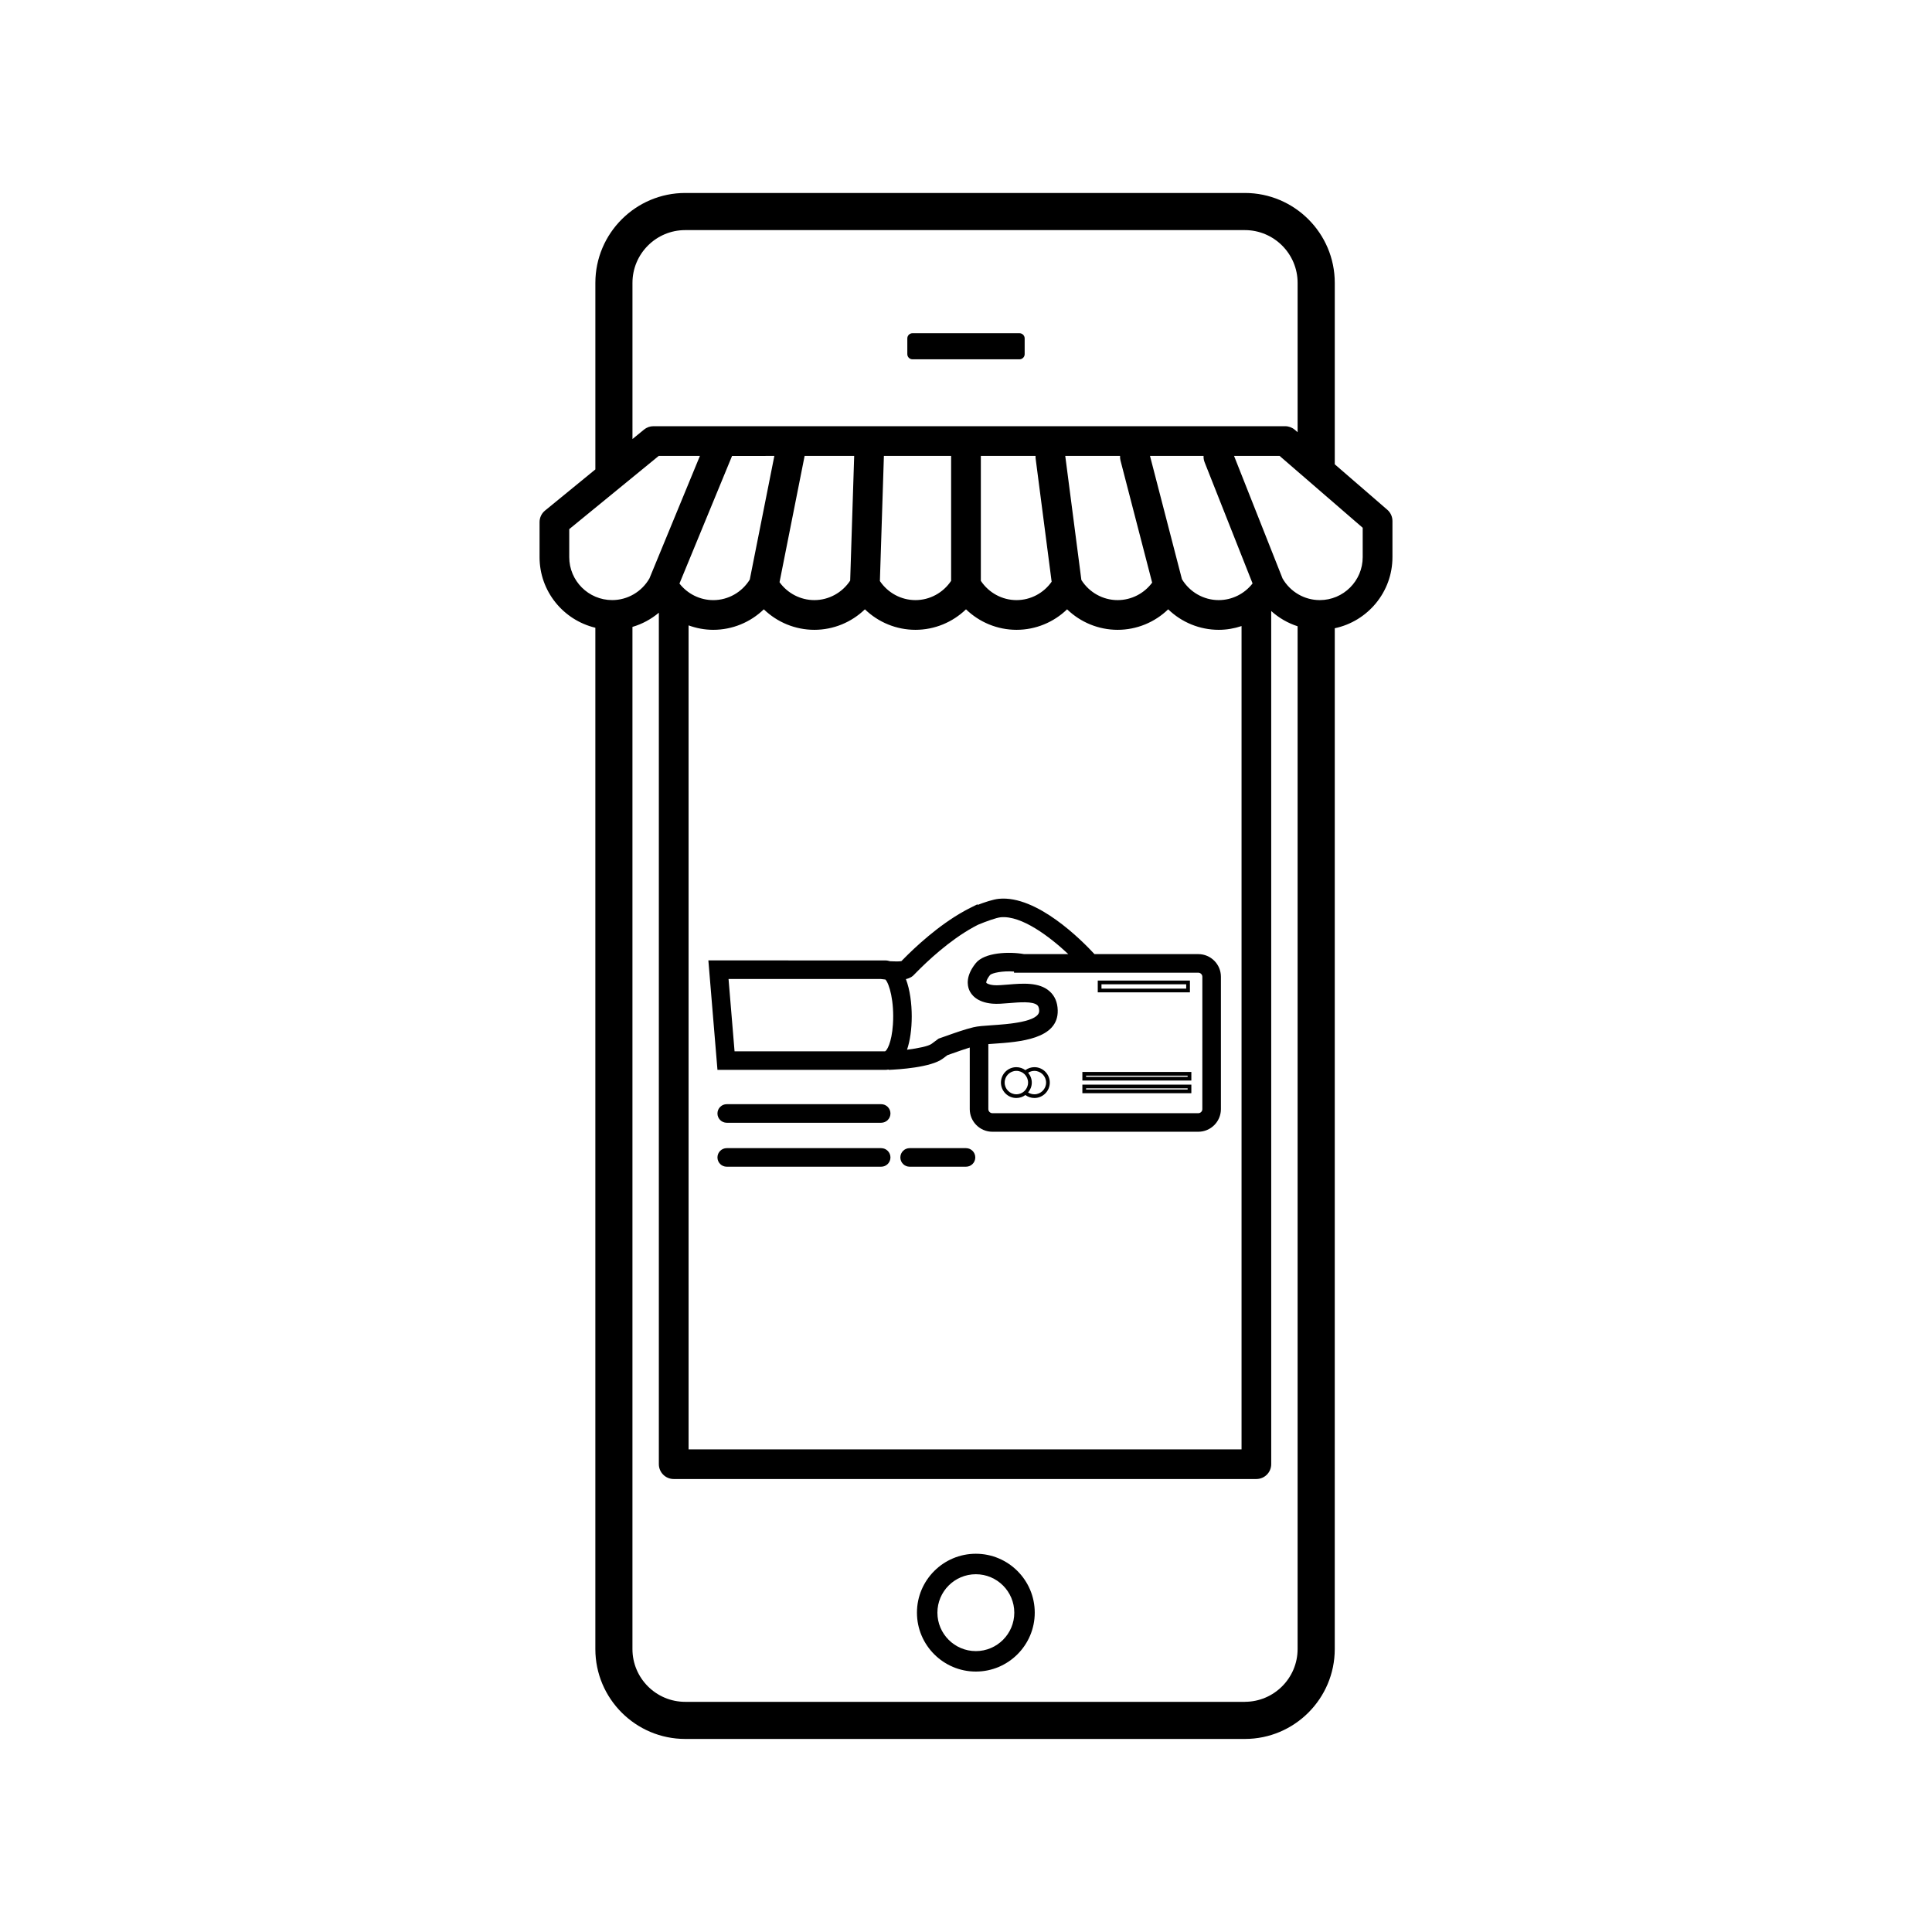 <?xml version="1.0" encoding="UTF-8"?>
<!-- Uploaded to: ICON Repo, www.svgrepo.com, Generator: ICON Repo Mixer Tools -->
<svg fill="#000000" width="800px" height="800px" version="1.1" viewBox="144 144 512 512" xmlns="http://www.w3.org/2000/svg">
 <g>
  <path d="m402.61 555.76c-8.609 0-15.609 7.004-15.609 15.613 0 8.605 7.004 15.609 15.609 15.609 8.609 0 15.609-7.004 15.609-15.609 0-8.609-7-15.613-15.609-15.613zm0 25.801c-5.617 0-10.188-4.57-10.188-10.184 0-5.617 4.57-10.188 10.188-10.188 5.617 0 10.188 4.57 10.188 10.188 0 5.613-4.57 10.184-10.188 10.184z"/>
  <path d="m511.65 279.09-13.922-12.043v-48.086c0-13.137-10.688-23.82-23.82-23.82h-148.31c-13.133 0-23.82 10.688-23.82 23.82v49.438l-13.344 10.914c-0.914 0.746-1.445 1.867-1.445 3.047v9.293c0 9.078 6.32 16.684 14.785 18.707v270.66c0 13.137 10.684 23.82 23.82 23.82h148.31c13.137 0 23.82-10.688 23.82-23.82l0.004-270.53c8.719-1.836 15.285-9.582 15.285-18.836v-9.59c0-1.141-0.5-2.227-1.363-2.977zm-200.04-60.129c0-7.711 6.269-13.98 13.98-13.98h148.31c7.711 0 13.98 6.273 13.98 13.98v39.578l-0.727-0.629c-0.715-0.617-1.629-0.961-2.574-0.961h-167.41c-0.91 0-1.789 0.312-2.492 0.891l-3.066 2.512zm151.61 47.504 12.723 32.152c-2.141 2.754-5.441 4.418-8.977 4.418-3.992 0-7.676-2.121-9.738-5.535l-8.469-32.676h14.199c-0.027 0.543 0.047 1.102 0.262 1.641zm-114.01-1.641-6.512 32.77c-2.074 3.363-5.723 5.445-9.676 5.445-3.523 0-6.812-1.652-8.957-4.394l13.938-33.816zm91.723 1.18 8.398 32.398c-2.133 2.887-5.519 4.633-9.152 4.633-3.906 0-7.516-2.035-9.605-5.332l-4.273-32.883h14.527c-0.02 0.391 0 0.785 0.105 1.184zm-22.5-1.18c-0.012 0.23-0.012 0.465 0.02 0.699l4.242 32.641c-2.121 3.023-5.582 4.871-9.305 4.871-3.82 0-7.352-1.945-9.457-5.106v-33.105zm-22.375 33.105c-2.106 3.16-5.641 5.106-9.461 5.106-3.797 0-7.312-1.922-9.418-5.051l1.062-33.164h17.816zm-26.754-0.059c-2.102 3.195-5.656 5.164-9.496 5.164-3.672 0-7.094-1.793-9.223-4.746l6.648-33.465h13.133zm-42.828 11.863c2.07 0.754 4.277 1.176 6.547 1.176 5.062 0 9.852-2 13.395-5.434 3.547 3.434 8.332 5.434 13.395 5.434s9.848-2 13.395-5.434c3.547 3.434 8.332 5.434 13.395 5.434s9.848-2 13.395-5.434c3.547 3.434 8.332 5.434 13.395 5.434s9.852-2 13.395-5.434c3.547 3.434 8.332 5.434 13.395 5.434s9.852-2 13.395-5.434c3.547 3.434 8.332 5.434 13.395 5.434 2.086 0 4.121-0.355 6.047-0.996v218.18h-146.54l-0.004-218.36zm-31.621-18.078v-7.43l23.719-19.406h10.914l-13.379 32.461c-2.031 3.547-5.797 5.75-9.875 5.75-6.273 0.004-11.379-5.102-11.379-11.375zm179.04 303.35h-148.31c-7.707 0-13.98-6.273-13.98-13.98v-270.89c2.57-0.75 4.949-2.039 6.996-3.758v225.64c0 2.172 1.762 3.938 3.938 3.938h154.41c2.172 0 3.938-1.762 3.938-3.938l-0.004-226.09c2.023 1.824 4.406 3.203 6.996 4.039v271.05c-0.004 7.707-6.273 13.98-13.984 13.98zm31.234-303.35c0 6.273-5.106 11.379-11.379 11.379-4.066 0-7.824-2.195-9.859-5.727l-12.855-32.484h12.074l22.02 19.043z"/>
  <path d="m461.56 396.85h-27.512c-3.371-3.656-15.246-15.625-25.324-14.66-1.539 0.148-3.848 0.934-5.621 1.613l-0.098-0.145-1.938 0.969c-0.059 0.027-0.461 0.234-0.605 0.312-0.273 0.145-0.547 0.289-0.82 0.438l-0.07 0.039c-6.934 3.828-13.168 9.699-16.254 12.848-0.16 0.16-0.309 0.309-0.441 0.445-0.543 0.105-1.703 0.109-2.977 0.031-0.426-0.129-0.867-0.219-1.348-0.219l-46.828-0.004 2.41 29.012h44.414c0.273 0 0.594-0.023 0.938-0.094l0.004 0.09c2.578-0.102 11.246-0.621 14.367-2.984 0.453-0.344 0.852-0.641 1.211-0.906l1.27-0.449c1.566-0.555 3.156-1.113 4.656-1.578v16.32c0 3.305 2.688 5.996 5.996 5.996h54.566c3.305 0 5.996-2.688 5.996-5.996v-35.09c0-3.301-2.688-5.988-5.992-5.988zm-83.004 25.762h-39.891l-1.594-19.172h40.301c0.445 0.059 0.863 0.105 1.266 0.145 1.02 1.035 2.398 5.769 2 11.867-0.332 5.004-1.652 7.004-2.082 7.16zm16.141-4.055-1.945 0.684-0.297 0.215c-0.445 0.324-0.957 0.707-1.562 1.164-0.82 0.621-3.504 1.191-6.523 1.57 0.805-2.344 1.25-5.473 1.25-8.816 0-3.391-0.457-7.059-1.547-9.902 1.312-0.305 1.809-0.801 2.09-1.086 0.012-0.012 0.238-0.25 0.652-0.664 2.91-2.969 8.75-8.473 15.082-11.969l0.094-0.051c0.25-0.137 0.5-0.273 0.75-0.402l0.473-0.242c2.094-0.875 4.836-1.859 5.984-1.973 5.516-0.531 12.973 5.133 17.914 9.766h-11.707c-4.012-0.719-10.52-0.457-12.816 2.398-2.715 3.371-2.25 5.906-1.734 7.121 0.508 1.191 1.973 3.242 6.109 3.609 1.32 0.117 2.887-0.016 4.543-0.152 2.609-0.219 6.188-0.52 7.383 0.551 0.129 0.113 0.473 0.426 0.504 1.484 0.086 2.977-8.402 3.555-12.48 3.832-2.113 0.145-3.785 0.258-4.969 0.547-2.285 0.555-4.809 1.449-7.246 2.316zm67.938 19.379c0 0.582-0.492 1.074-1.074 1.074h-54.566c-0.582 0-1.074-0.492-1.074-1.074v-17.238c0.426-0.031 0.871-0.062 1.324-0.094 6.883-0.469 17.281-1.18 17.062-8.879-0.059-2.109-0.781-3.797-2.144-5.012-2.773-2.481-7.184-2.113-11.07-1.785-1.441 0.121-2.801 0.234-3.695 0.156-1.465-0.133-1.973-0.543-2.019-0.637-0.043-0.109 0.008-0.828 1.008-2.074 0.57-0.527 3.254-1.129 6.336-0.906v0.309h48.84c0.582 0 1.074 0.492 1.074 1.074l-0.004 35.086z"/>
  <path d="m418.12 426.81c-0.863 0-1.691 0.285-2.383 0.789-0.676-0.488-1.496-0.789-2.391-0.789-2.254 0-4.086 1.832-4.086 4.086 0 2.254 1.832 4.086 4.086 4.086 0.895 0 1.715-0.297 2.391-0.785 0.691 0.5 1.52 0.785 2.383 0.785 2.254 0 4.086-1.832 4.086-4.086 0-2.254-1.832-4.086-4.086-4.086zm-7.875 4.086c0-1.711 1.391-3.106 3.102-3.106 1.711 0 3.102 1.391 3.102 3.106 0 1.711-1.391 3.102-3.102 3.102-1.711 0-3.102-1.391-3.102-3.102zm7.875 3.102c-0.594 0-1.168-0.172-1.66-0.484 0.598-0.711 0.977-1.617 0.977-2.617s-0.375-1.902-0.973-2.613c0.492-0.312 1.066-0.488 1.66-0.488 1.711 0 3.102 1.391 3.102 3.106-0.004 1.707-1.395 3.098-3.106 3.098z"/>
  <path d="m430.84 430.35h28.879v-2.273h-28.879zm0.984-1.293h26.91v0.309h-26.91z"/>
  <path d="m430.84 433.71h28.879v-2.273h-28.879zm0.984-1.289h26.91v0.305h-26.91z"/>
  <path d="m459.34 403.86h-24.422v3.121h24.422zm-0.984 2.137h-22.453v-1.152h22.453z"/>
  <path d="m377.52 436.62h-40.926c-1.359 0-2.461 1.102-2.461 2.461 0 1.359 1.102 2.461 2.461 2.461h40.926c1.359 0 2.461-1.102 2.461-2.461 0-1.359-1.102-2.461-2.461-2.461z"/>
  <path d="m377.52 448.27h-40.926c-1.359 0-2.461 1.102-2.461 2.461s1.102 2.461 2.461 2.461h40.926c1.359 0 2.461-1.102 2.461-2.461s-1.102-2.461-2.461-2.461z"/>
  <path d="m400 448.27h-14.938c-1.359 0-2.461 1.102-2.461 2.461s1.102 2.461 2.461 2.461h14.938c1.359 0 2.461-1.102 2.461-2.461s-1.102-2.461-2.461-2.461z"/>
  <path d="m385.82 239.22h28.355c0.754 0 1.371-0.613 1.371-1.371v-4.168c0-0.754-0.613-1.371-1.371-1.371h-28.355c-0.758 0-1.371 0.613-1.371 1.371v4.172c0 0.754 0.609 1.367 1.371 1.367z"/>
 </g>
</svg>